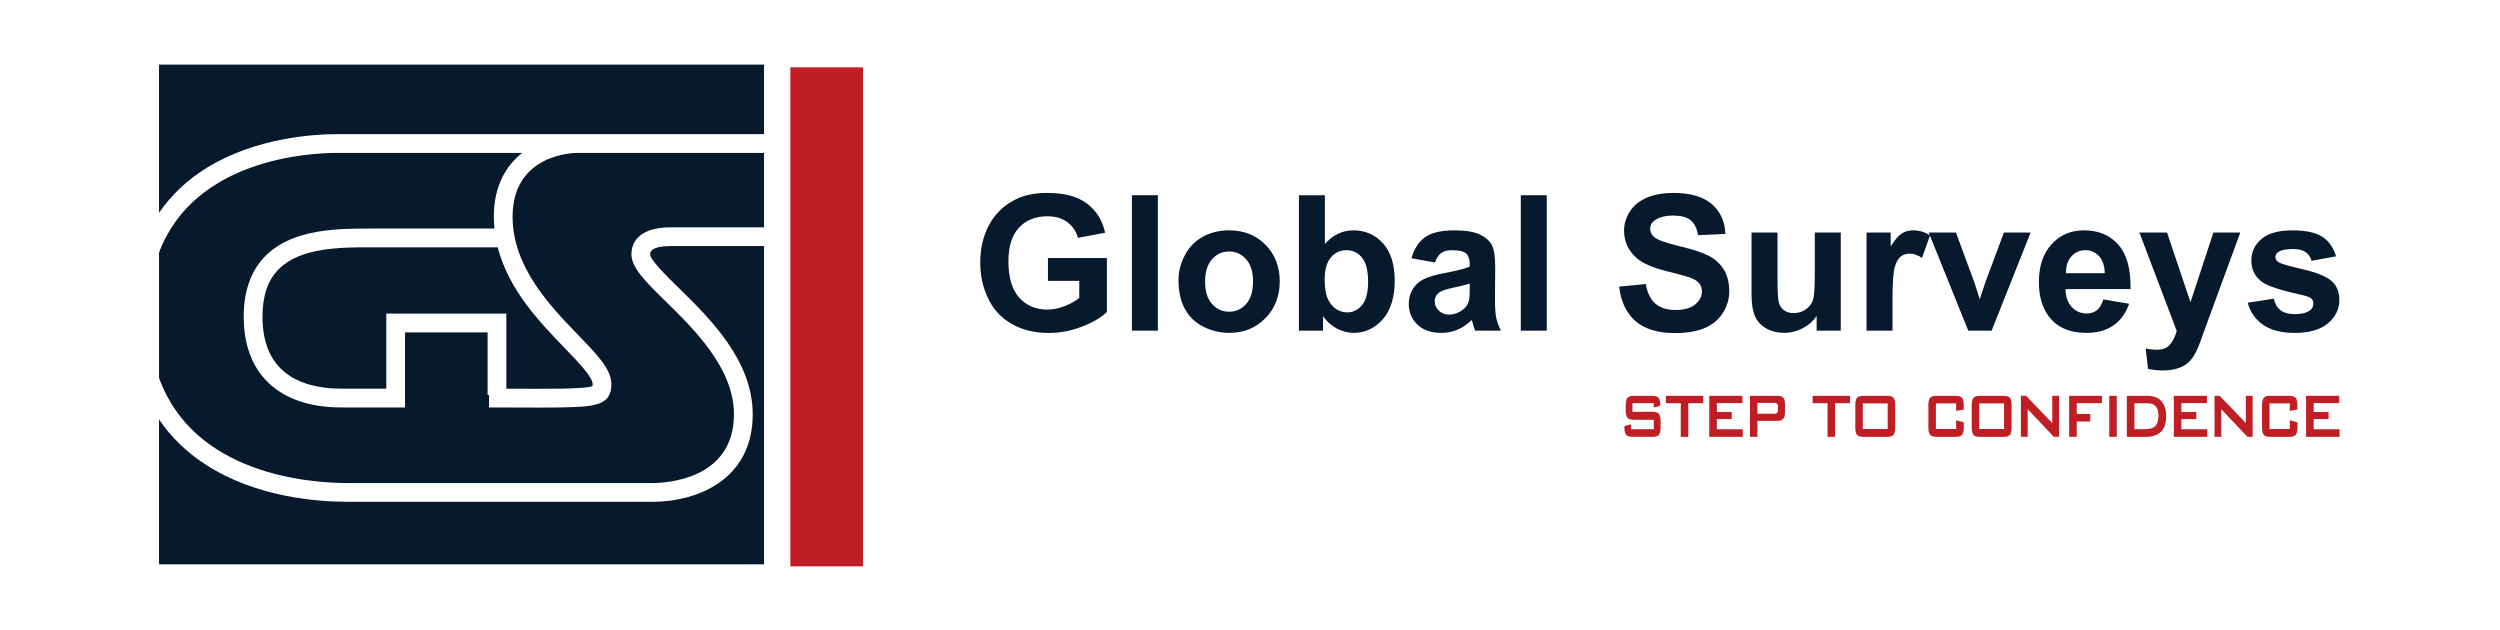<?xml version="1.0" encoding="UTF-8"?>
<svg version="1.1" viewBox="0 0 508.1 128" xml:space="preserve" xmlns="http://www.w3.org/2000/svg" xmlns:cc="http://creativecommons.org/ns#" xmlns:dc="http://purl.org/dc/elements/1.1/" xmlns:rdf="http://www.w3.org/1999/02/22-rdf-syntax-ns#"><defs><clipPath id="clipPath18"><path d="M 0,595.281 H 841.89 V 0 H 0 Z"/></clipPath></defs>
<style type="text/css">
	.st0{fill:#001F3B;}
	.st1{fill:#C00D0D;}
</style>

<g transform="matrix(.999 0 0 -.999 -152.61 368.95)"><g clip-path="url(#clipPath18)"><g transform="translate(209.5 314.59)"><path d="m0 0c-2.245-2.244-3.337-5.416-3.337-9.705 0-6.206 2.298-10.502 6.83-12.766 3.73-1.867 7.94-1.867 9.323-1.867h9.034v15.269h24.421v-15.281c3.724-0.015 9.338-0.034 11.281 0.012 2.211 0.054 5.511 0.134 6.258 0.536 5e-3 0.062 0.023 0.173 0.023 0.358 0 1.493-2.907 4.493-5.713 7.396-4.947 5.117-11.384 11.777-13.599 20.465h-25.656c-6.111 9e-3 -14.422 0.019-18.865-4.417" fill="#07192d"/></g><g transform="translate(194.96 335.26)"><path d="m0 0c10.023 6.108 21.758 6.766 26.338 6.766h86.907v14.153h-123.09v-30.157c2.514 3.652 5.788 6.768 9.845 9.238" fill="#07192d"/></g><g transform="translate(273.46 338.21)"><path d="m0 0h-3.312c-0.535 0-13.103-0.151-13.103-12.975 0-10.271 7.698-18.235 13.319-24.045 3.939-4.07 6.785-7.013 6.785-10.048 0-4.465-3.767-4.556-10.008-4.703-1-0.03-2.942-0.038-5.101-0.038-3.325 0-7.159 0.02-8.876 0.029h-0.912v2.535h-0.291v12.736h-16.797v-15.271h-12.847c-1.605 0-6.493 0-11.031 2.276-4.079 2.036-8.943 6.498-8.943 16.175 0 5.277 1.502 9.453 4.46 12.405 5.564 5.557 14.835 5.537 21.57 5.535h24.984c-0.079 0.79-0.125 1.591-0.125 2.414 0 6.317 2.512 10.404 5.768 12.975h-37.699c-5.399 0-28.968-1.128-36.183-20.267v-25.528c7.143-19.617 30.451-21.372 38.475-21.372h61.824c2.782 0 16.664 0.67 16.664 13.992 0 9.362-8.063 17.264-13.948 23.035-4.014 3.931-6.912 6.773-6.912 9.531 0 1.646 0.776 5.471 8.014 5.471h18.972v15.138z" fill="#07192d"/></g><g transform="translate(285.03 317.6)"><path d="m0 0c0-1.156 3.202-4.291 5.77-6.806 6.369-6.244 15.097-14.799 15.097-25.76 0-13.148-11.037-17.807-20.483-17.807h-61.824c-6.458 0-18.809 0.977-28.962 7.555-3.917 2.538-7.079 5.62-9.513 9.21v-29.476h123.09v64.737h-18.972c-1.914 0-4.202-0.287-4.202-1.653" fill="#07192d"/></g><path d="m328.33 254.1h-14.771v101.52h14.771z" fill="#bf1e24"/><g transform="translate(489.2 287.29)"><path d="m0 0h-4.317v-1.755h4.08c0.633 0 1.062-0.135 1.29-0.404 0.227-0.27 0.342-0.792 0.342-1.568v-1.143c0-0.776-0.115-1.298-0.342-1.567-0.228-0.27-0.657-0.405-1.29-0.405h-4.08c-0.633 0-1.066 0.135-1.298 0.405-0.233 0.269-0.349 0.791-0.349 1.567v0.236l1.364 0.335v-0.985h4.615v1.912h-4.066c-0.623 0-1.053 0.135-1.29 0.404-0.237 0.27-0.356 0.792-0.356 1.568v0.926c0 0.776 0.119 1.298 0.356 1.568 0.237 0.269 0.667 0.404 1.29 0.404h3.724c0.603 0 1.029-0.125 1.276-0.375 0.247-0.249 0.371-0.729 0.371-1.438v-0.198l-1.32-0.375z" fill="#bf1e24"/></g><g transform="translate(496.23 287.29)"><path d="m0 0v-6.842h-1.528v6.842h-3.027v1.498h7.596v-1.498z" fill="#bf1e24"/></g><g transform="translate(500.5 280.45)"><path d="m0 0v8.34h6.735v-1.479h-5.192v-1.814h3.026v-1.439h-3.026v-2.07h5.267v-1.538z" fill="#bf1e24"/></g><g transform="translate(513.78 287.35)"><path d="m0 0h-3.486v-2.208h3.486c0.465 0 0.697 0.224 0.697 0.67v0.868c0 0.446-0.232 0.67-0.697 0.67m-4.999-6.9v8.339h5.652c0.514 0 0.888-0.125 1.12-0.375 0.232-0.249 0.349-0.663 0.349-1.241v-1.853c0-1.078-0.49-1.617-1.469-1.617h-4.139v-3.253z" fill="#bf1e24"/></g><g transform="translate(526.09 287.29)"><path d="m0 0v-6.842h-1.528v6.842h-3.027v1.498h7.596v-1.498z" fill="#bf1e24"/></g><path d="m531.74 282.04h5.059v5.205h-5.059zm-1.528 4.771c0 0.789 0.113 1.315 0.341 1.578 0.227 0.262 0.658 0.394 1.291 0.394h4.851c0.632 0 1.063-0.132 1.29-0.394 0.228-0.263 0.342-0.789 0.342-1.578v-4.396c0-0.775-0.117-1.298-0.349-1.567-0.233-0.27-0.66-0.405-1.283-0.405h-4.851c-0.633 0-1.064 0.135-1.291 0.405-0.228 0.269-0.341 0.792-0.341 1.567z" fill="#bf1e24"/><g transform="translate(550.73 287.25)"><path d="m0 0h-4.124v-5.205h4.124v1.774l1.543-0.414v-0.985c0-0.775-0.116-1.298-0.349-1.567-0.232-0.27-0.666-0.405-1.298-0.405h-3.917c-0.632 0-1.063 0.138-1.291 0.414-0.227 0.277-0.34 0.795-0.34 1.558v4.396c0 0.776 0.113 1.298 0.34 1.568 0.228 0.269 0.659 0.404 1.291 0.404h3.917c0.632 0 1.066-0.135 1.298-0.404 0.233-0.27 0.349-0.792 0.349-1.568v-0.808l-1.543-0.295z" fill="#bf1e24"/></g><path d="m555.42 282.04h5.059v5.205h-5.059zm-1.528 4.771c0 0.789 0.113 1.315 0.34 1.578 0.228 0.262 0.659 0.394 1.291 0.394h4.852c0.632 0 1.063-0.132 1.29-0.394 0.228-0.263 0.342-0.789 0.342-1.578v-4.396c0-0.775-0.117-1.298-0.349-1.567-0.233-0.27-0.66-0.405-1.283-0.405h-4.852c-0.632 0-1.063 0.135-1.291 0.405-0.227 0.269-0.34 0.792-0.34 1.567z" fill="#bf1e24"/><g transform="translate(563.9 280.45)"><path d="m0 0v8.34h1.054l5.325-5.54v5.54h1.38v-8.34h-1.056l-5.323 5.619v-5.619z" fill="#bf1e24"/></g><path d="m581.88 288.79h1.528v-8.34h-1.528zm-8.159-8.34v8.34h6.661v-1.498h-5.118v-2.188h2.758v-1.539h-2.758v-3.115z" fill="#bf1e24"/><g transform="translate(587 282)"><path d="m0 0h1.973c1.018 0 1.746 0.184 2.18 0.552 0.485 0.421 0.728 1.15 0.728 2.188 0 1.697-0.728 2.544-2.181 2.544h-2.7zm-1.543-1.558v8.34h4.228c1.226 0 2.161-0.361 2.803-1.084 0.644-0.723 0.965-1.742 0.965-3.056 0-2.8-1.385-4.2-4.154-4.2z" fill="#bf1e24"/></g><g transform="translate(595.01 280.45)"><path d="m0 0v8.34h6.735v-1.479h-5.192v-1.814h3.026v-1.439h-3.026v-2.07h5.267v-1.538z" fill="#bf1e24"/></g><g transform="translate(603.29 280.45)"><path d="m0 0v8.34h1.054l5.325-5.54v5.54h1.38v-8.34h-1.056l-5.323 5.619v-5.619z" fill="#bf1e24"/></g><g transform="translate(618.61 287.25)"><path d="m0 0h-4.124v-5.205h4.124v1.774l1.543-0.414v-0.985c0-0.775-0.116-1.298-0.349-1.567-0.232-0.27-0.666-0.405-1.298-0.405h-3.917c-0.632 0-1.063 0.138-1.291 0.414-0.227 0.277-0.34 0.795-0.34 1.558v4.396c0 0.776 0.113 1.298 0.34 1.568 0.228 0.269 0.659 0.404 1.291 0.404h3.917c0.632 0 1.066-0.135 1.298-0.404 0.233-0.27 0.349-0.792 0.349-1.568v-0.808l-1.543-0.295z" fill="#bf1e24"/></g><g transform="translate(621.92 280.45)"><path d="m0 0v8.34h6.735v-1.479h-5.192v-1.814h3.026v-1.439h-3.026v-2.07h5.267v-1.538z" fill="#bf1e24"/></g><g transform="translate(365.96 312.18)"><path d="m0 0v4.642h11.989v-10.975c-1.165-1.127-2.853-2.12-5.064-2.979-2.212-0.857-4.451-1.287-6.718-1.287-2.882 0-5.394 0.605-7.536 1.814s-3.752 2.937-4.83 5.186c-1.077 2.249-1.615 4.695-1.615 7.339 0 2.868 0.601 5.418 1.803 7.648 1.203 2.23 2.963 3.94 5.281 5.13 1.767 0.915 3.965 1.372 6.596 1.372 3.42 0 6.092-0.717 8.015-2.152 1.923-1.434 3.16-3.417 3.711-5.947l-5.525-1.034c-0.388 1.353-1.118 2.421-2.189 3.204s-2.409 1.175-4.012 1.175c-2.43 0-4.363-0.771-5.797-2.312-1.435-1.541-2.152-3.827-2.152-6.859 0-3.27 0.727-5.722 2.18-7.357s3.357-2.453 5.713-2.453c1.165 0 2.333 0.229 3.504 0.687 1.172 0.457 2.177 1.012 3.017 1.663v3.495z" fill="#07192d"/></g><path d="m383.04 329.6h5.281v-27.549h-5.281z" fill="#07192d"/><g transform="translate(397.93 312.03)"><path d="m0 0c0-1.979 0.47-3.495 1.409-4.548 0.94-1.052 2.099-1.578 3.477-1.578s2.533 0.526 3.467 1.578c0.933 1.053 1.4 2.581 1.4 4.586 0 1.954-0.467 3.458-1.4 4.51-0.934 1.052-2.089 1.578-3.467 1.578s-2.537-0.526-3.477-1.578c-0.939-1.052-1.409-2.569-1.409-4.548m-5.412 0.282c0 1.754 0.432 3.451 1.296 5.093 0.865 1.641 2.089 2.894 3.674 3.758 1.585 0.865 3.355 1.297 5.309 1.297 3.019 0 5.493-0.981 7.423-2.941 1.929-1.961 2.894-4.438 2.894-7.432 0-3.02-0.975-5.523-2.922-7.508-1.949-1.986-4.401-2.979-7.357-2.979-1.83 0-3.574 0.414-5.234 1.241s-2.922 2.039-3.787 3.636c-0.864 1.597-1.296 3.542-1.296 5.835" fill="#07192d"/></g><g transform="translate(422.26 312.46)"><path d="m0 0c0-2.067 0.325-3.595 0.978-4.585 0.914-1.404 2.128-2.105 3.645-2.105 1.165 0 2.157 0.498 2.979 1.494 0.82 0.996 1.23 2.566 1.23 4.708 0 2.28-0.413 3.924-1.24 4.932-0.827 1.009-1.886 1.513-3.176 1.513-1.266 0-2.318-0.492-3.157-1.475s-1.259-2.478-1.259-4.482m-5.243-10.411v27.55h5.28v-9.923c1.629 1.854 3.559 2.782 5.788 2.782 2.431 0 4.442-0.881 6.032-2.641 1.591-1.76 2.387-4.288 2.387-7.583 0-3.407-0.811-6.031-2.433-7.873-1.623-1.842-3.593-2.763-5.911-2.763-1.139 0-2.264 0.285-3.373 0.856-1.108 0.569-2.064 1.412-2.865 2.527v-2.932z" fill="#07192d"/></g><g transform="translate(451.77 311.63)"><path d="m0 0c-0.676-0.226-1.747-0.495-3.213-0.809-1.466-0.312-2.425-0.619-2.875-0.92-0.689-0.489-1.034-1.109-1.034-1.86 0-0.74 0.275-1.379 0.827-1.917 0.551-0.539 1.253-0.808 2.105-0.808 0.952 0 1.86 0.313 2.724 0.939 0.64 0.477 1.059 1.059 1.26 1.748 0.138 0.451 0.206 1.309 0.206 2.574zm-7.065 4.285-4.792 0.864c0.538 1.929 1.465 3.357 2.781 4.285 1.315 0.926 3.269 1.39 5.863 1.39 2.356 0 4.109-0.279 5.262-0.836 1.152-0.558 1.964-1.265 2.433-2.124 0.47-0.858 0.705-2.433 0.705-4.726l-0.056-6.163c0-1.754 0.084-3.048 0.254-3.881 0.169-0.833 0.485-1.726 0.948-2.678h-5.224c-0.138 0.351-0.307 0.87-0.507 1.56-0.088 0.313-0.151 0.519-0.188 0.62-0.902-0.877-1.867-1.534-2.894-1.973-1.028-0.438-2.124-0.658-3.289-0.658-2.054 0-3.673 0.557-4.858 1.673-1.184 1.114-1.775 2.524-1.775 4.227 0 1.128 0.269 2.134 0.807 3.017 0.539 0.883 1.294 1.559 2.265 2.03 0.971 0.469 2.371 0.88 4.2 1.23 2.468 0.463 4.178 0.896 5.13 1.297v0.526c0 1.015-0.25 1.738-0.751 2.171-0.502 0.432-1.447 0.648-2.838 0.648-0.939 0-1.673-0.185-2.198-0.555-0.526-0.369-0.953-1.018-1.278-1.944" fill="#07192d"/></g><path d="m462.16 329.6h5.28v-27.549h-5.28z" fill="#07192d"/><g transform="translate(482.17 311.01)"><path d="m0 0 5.412 0.526c0.325-1.817 0.986-3.151 1.983-4.003 0.996-0.852 2.339-1.278 4.031-1.278 1.791 0 3.14 0.379 4.05 1.138 0.908 0.758 1.362 1.643 1.362 2.659 0 0.65-0.192 1.205-0.573 1.663-0.383 0.457-1.05 0.855-2.002 1.193-0.652 0.226-2.136 0.626-4.453 1.203-2.982 0.739-5.075 1.647-6.277 2.725-1.691 1.515-2.537 3.363-2.537 5.543 0 1.403 0.398 2.715 1.193 3.937 0.795 1.221 1.942 2.152 3.439 2.791s3.305 0.958 5.422 0.958c3.458 0 6.06-0.758 7.807-2.274 1.748-1.516 2.666-3.539 2.754-6.07l-5.562-0.244c-0.238 1.416-0.749 2.434-1.532 3.054-0.784 0.62-1.957 0.93-3.524 0.93-1.616 0-2.882-0.332-3.796-0.996-0.589-0.426-0.883-0.996-0.883-1.71 0-0.652 0.276-1.209 0.827-1.673 0.702-0.589 2.405-1.202 5.111-1.841s4.708-1.3 6.005-1.982c1.296-0.684 2.311-1.617 3.044-2.801 0.732-1.184 1.099-2.646 1.099-4.387 0-1.58-0.438-3.058-1.315-4.436s-2.117-2.402-3.721-3.072-3.602-1.005-5.995-1.005c-3.483 0-6.157 0.805-8.024 2.414-1.866 1.61-2.982 3.956-3.345 7.038" fill="#07192d"/></g><g transform="translate(522.35 302.05)"><path d="m0 0v2.988c-0.728-1.065-1.683-1.905-2.866-2.518-1.184-0.614-2.434-0.921-3.749-0.921-1.341 0-2.543 0.295-3.609 0.884-1.064 0.588-1.835 1.415-2.31 2.48-0.477 1.065-0.715 2.536-0.715 4.416v12.628h5.281v-9.17c0-2.807 0.097-4.526 0.291-5.159 0.195-0.633 0.548-1.134 1.062-1.503 0.513-0.37 1.165-0.555 1.954-0.555 0.902 0 1.71 0.247 2.425 0.742 0.714 0.496 1.202 1.11 1.465 1.842 0.263 0.734 0.395 2.528 0.395 5.384v8.419h5.28v-19.957z" fill="#07192d"/></g><g transform="translate(537.78 302.05)"><path d="m0 0h-5.28v19.957h4.904v-2.837c0.84 1.34 1.595 2.223 2.265 2.649s1.431 0.639 2.283 0.639c1.203 0 2.361-0.332 3.476-0.996l-1.634-4.604c-0.89 0.576-1.717 0.864-2.481 0.864-0.739 0-1.366-0.203-1.879-0.61-0.514-0.407-0.918-1.144-1.213-2.208-0.294-1.065-0.441-3.295-0.441-6.69z" fill="#07192d"/></g><g transform="translate(553.19 302.05)"><path d="m0 0-8.043 19.957h5.543l3.759-10.185 1.09-3.402c0.288 0.865 0.469 1.435 0.545 1.71 0.175 0.565 0.363 1.128 0.563 1.692l3.797 10.185h5.431l-7.931-19.957z" fill="#07192d"/></g><g transform="translate(580.96 313.74)"><path d="m0 0c-0.037 1.528-0.432 2.69-1.184 3.486s-1.667 1.193-2.744 1.193c-1.152 0-2.104-0.42-2.856-1.259-0.751-0.839-1.121-1.979-1.109-3.42zm-0.301-5.337 5.262-0.883c-0.676-1.929-1.744-3.398-3.204-4.407-1.459-1.009-3.285-1.513-5.478-1.513-3.47 0-6.039 1.134-7.705 3.402-1.315 1.816-1.972 4.109-1.972 6.878 0 3.307 0.864 5.897 2.592 7.77 1.73 1.873 3.915 2.81 6.559 2.81 2.97 0 5.311-0.981 7.028-2.941 1.717-1.961 2.537-4.965 2.462-9.01h-13.229c0.037-1.567 0.463-2.786 1.277-3.656 0.814-0.871 1.829-1.306 3.045-1.306 0.826 0 1.521 0.225 2.086 0.676 0.563 0.452 0.989 1.178 1.277 2.18" fill="#07192d"/></g><g transform="translate(588.01 322.01)"><path d="m0 0h5.619l4.774-14.169 4.66 14.169h5.468l-7.046-19.205-1.26-3.477c-0.463-1.165-0.905-2.054-1.324-2.669-0.42-0.613-0.903-1.111-1.448-1.494-0.545-0.382-1.214-0.679-2.01-0.893-0.796-0.213-1.695-0.319-2.697-0.319-1.014 0-2.01 0.106-2.988 0.319l-0.47 4.135c0.827-0.163 1.573-0.244 2.237-0.244 1.227 0 2.135 0.361 2.724 1.08 0.589 0.721 1.04 1.639 1.354 2.753z" fill="#07192d"/></g><g transform="translate(610.05 307.74)"><path d="m0 0 5.299 0.808c0.225-1.028 0.682-1.808 1.372-2.34 0.688-0.532 1.653-0.798 2.893-0.798 1.367 0 2.394 0.25 3.082 0.751 0.464 0.35 0.696 0.82 0.696 1.409 0 0.401-0.125 0.733-0.376 0.996-0.263 0.251-0.852 0.483-1.766 0.695-4.26 0.941-6.96 1.798-8.099 2.575-1.58 1.078-2.369 2.575-2.369 4.491 0 1.729 0.683 3.183 2.049 4.36 1.365 1.178 3.483 1.767 6.352 1.767 2.73 0 4.761-0.445 6.089-1.335 1.327-0.889 2.242-2.205 2.743-3.946l-4.98-0.92c-0.214 0.776-0.617 1.371-1.213 1.785-0.594 0.413-1.443 0.62-2.545 0.62-1.391 0-2.387-0.194-2.989-0.583-0.4-0.275-0.6-0.632-0.6-1.071 0-0.376 0.174-0.695 0.525-0.958 0.477-0.351 2.121-0.846 4.934-1.485 2.812-0.639 4.775-1.422 5.89-2.349 1.103-0.939 1.655-2.248 1.655-3.927 0-1.829-0.765-3.401-2.293-4.717-1.529-1.315-3.79-1.974-6.785-1.974-2.718 0-4.87 0.552-6.455 1.655-1.585 1.101-2.621 2.598-3.109 4.491" fill="#07192d"/></g></g></g></svg>
